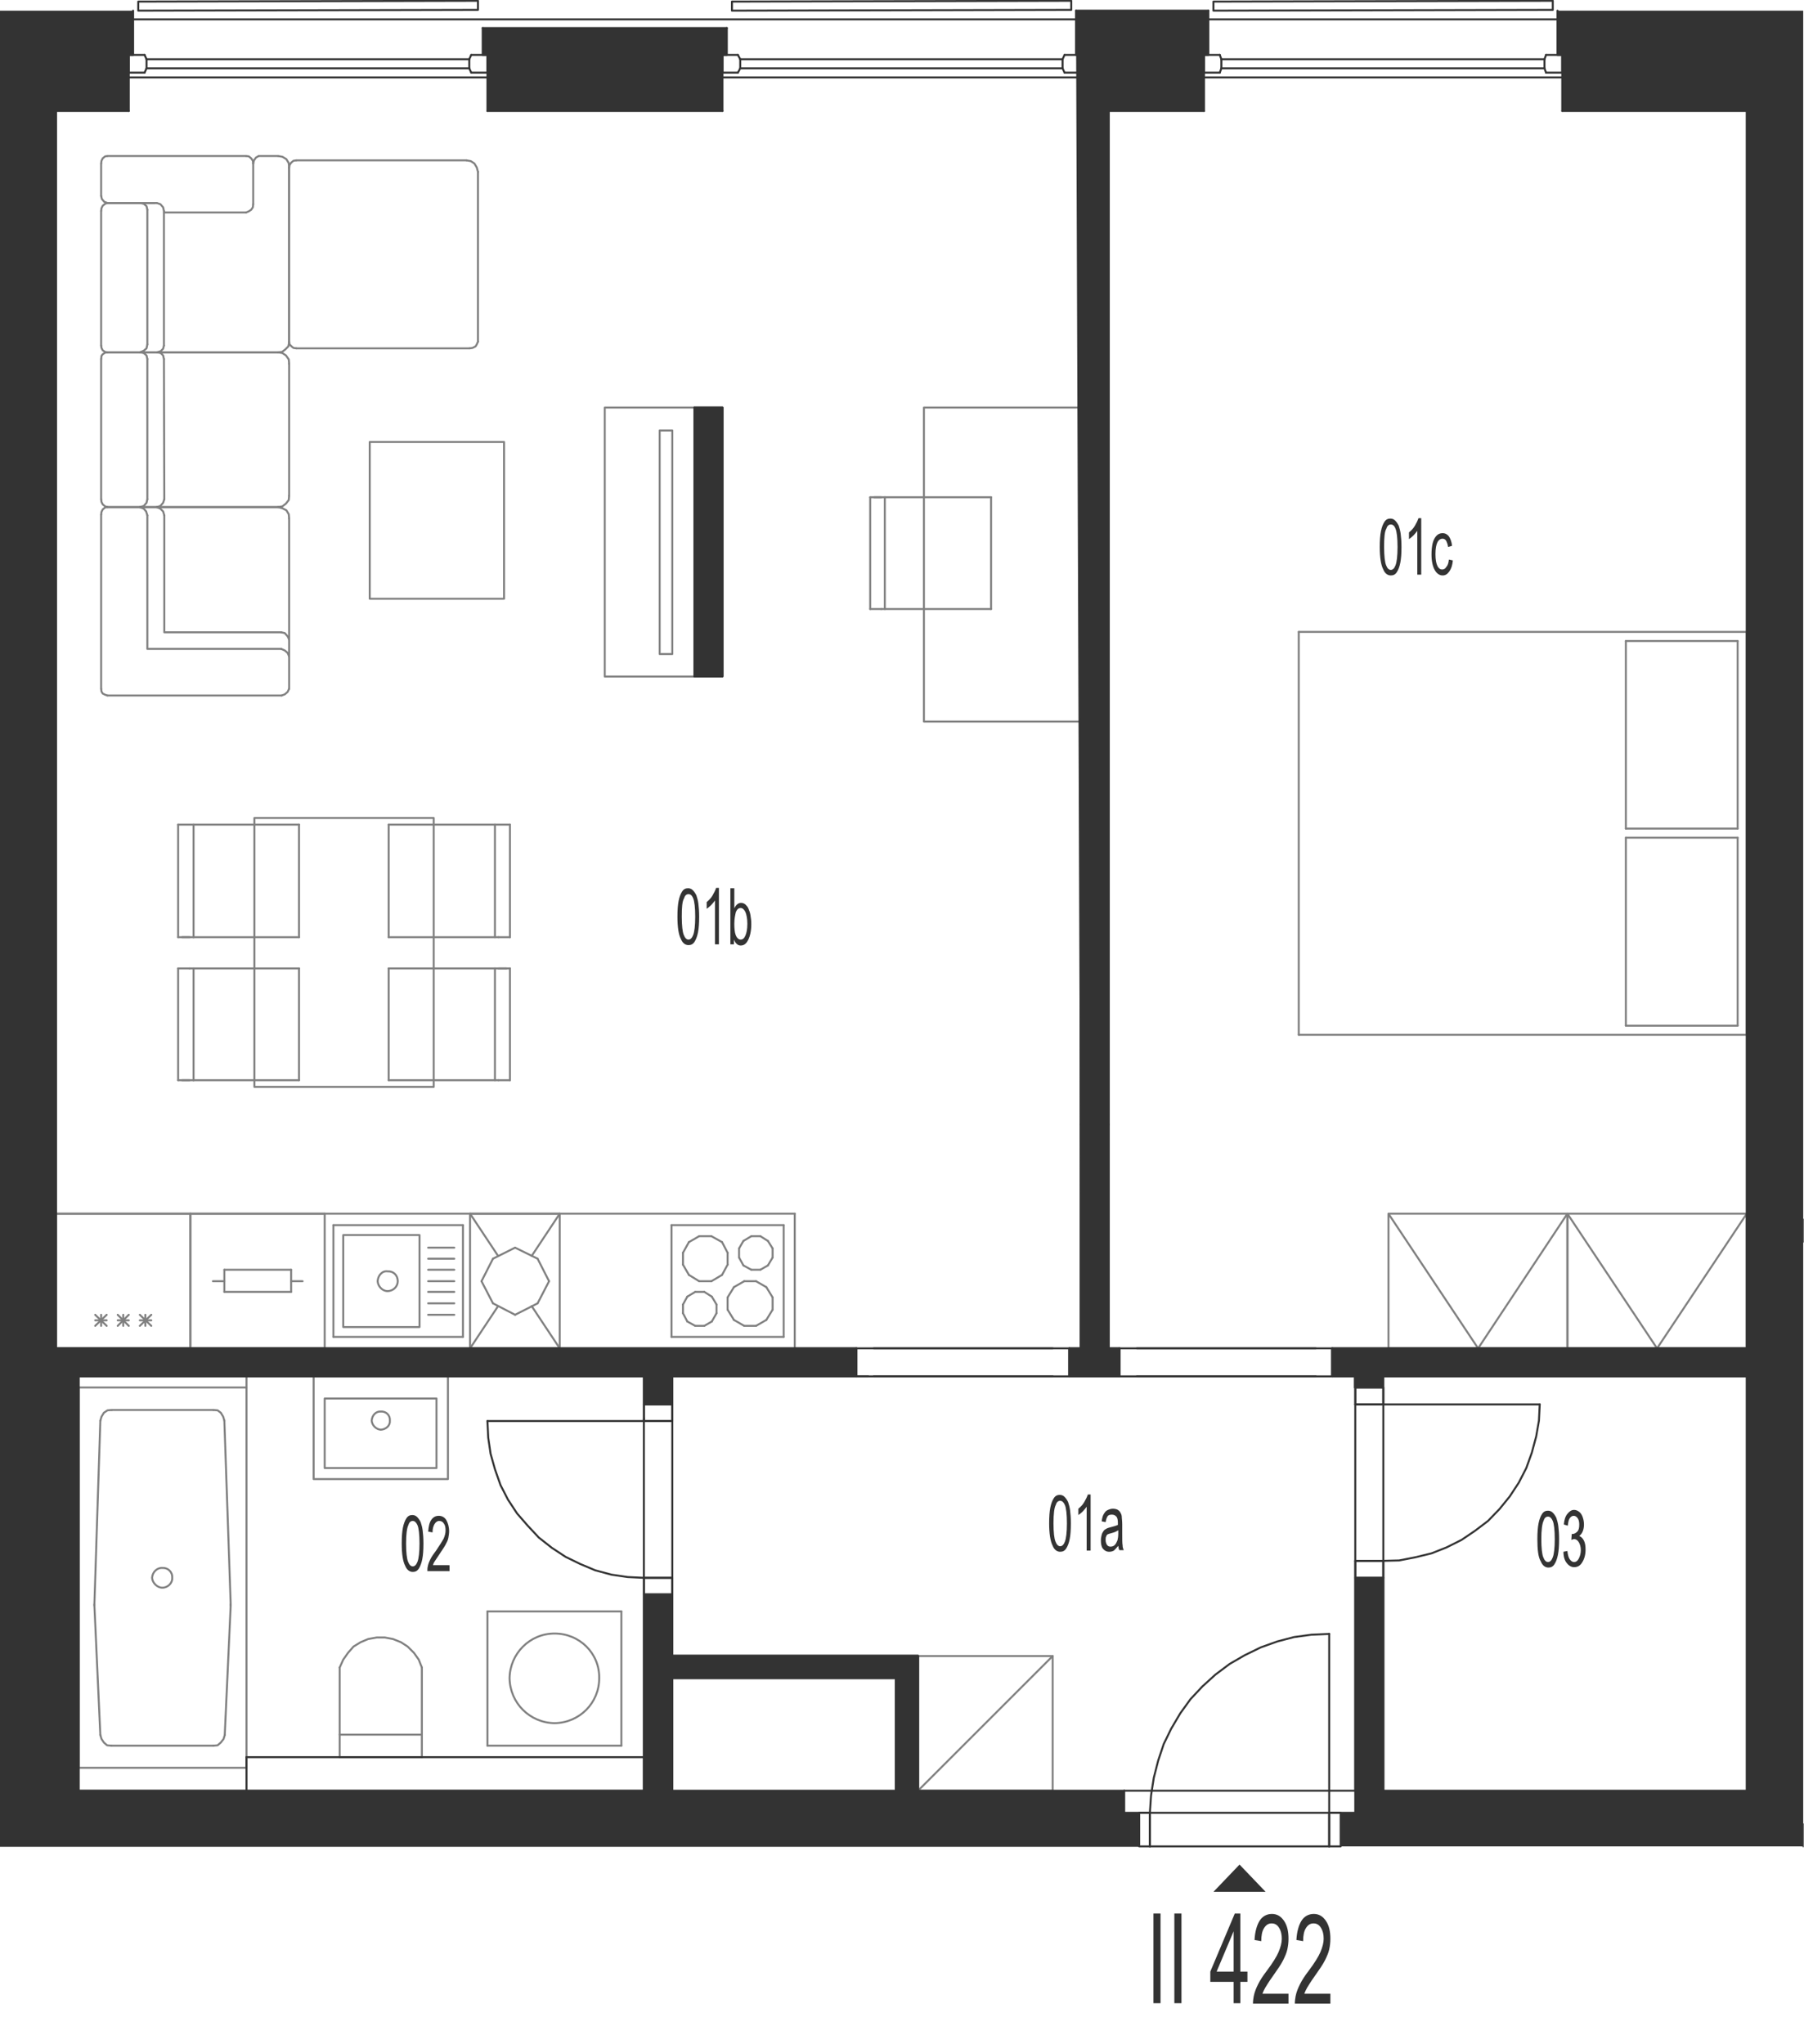 <?xml version="1.0" encoding="utf-8"?>
<!-- Generator: Adobe Illustrator 28.2.0, SVG Export Plug-In . SVG Version: 6.00 Build 0)  -->
<svg version="1.1" xmlns="http://www.w3.org/2000/svg" xmlns:xlink="http://www.w3.org/1999/xlink" x="0px" y="0px"
	 viewBox="0 0 456.7 517.5" style="enable-background:new 0 0 456.7 517.5;" xml:space="preserve">
<style type="text/css">
	.st0{fill:none;stroke:#808080;stroke-width:0.5;stroke-linecap:round;stroke-linejoin:round;stroke-miterlimit:10;}
	.st1{fill:none;stroke:#333333;stroke-width:0.5;stroke-linecap:round;stroke-linejoin:round;stroke-miterlimit:10;}
	.st2{fill-rule:evenodd;clip-rule:evenodd;fill:#333333;}
	.st3{fill:#333333;}
</style>
<g id="vybaveni">
	<line class="st0" x1="456.5" y1="308.8" x2="456.5" y2="314.4"/>
	<line class="st0" x1="456.5" y1="461.9" x2="456.5" y2="467.5"/>
	<polyline class="st0" points="396.8,307.3 351.5,307.3 351.5,341.4 396.8,341.4 396.8,307.3 374.2,341.4 351.5,307.3 	"/>
	<line class="st0" x1="201.2" y1="307.3" x2="14.2" y2="307.3"/>
	<line class="st0" x1="48.2" y1="307.3" x2="14.2" y2="307.3"/>
	<line class="st0" x1="14.2" y1="341.4" x2="48.2" y2="341.4"/>
	<line class="st0" x1="27" y1="332.9" x2="24.1" y2="335.7"/>
	<line class="st0" x1="24.1" y1="332.9" x2="27" y2="335.7"/>
	<line class="st0" x1="24.1" y1="334.3" x2="27" y2="334.3"/>
	<line class="st0" x1="14.2" y1="307.3" x2="14.2" y2="341.4"/>
	<line class="st0" x1="25.6" y1="332.9" x2="25.6" y2="335.7"/>
	<line class="st0" x1="48.2" y1="341.4" x2="48.2" y2="307.3"/>
	<line class="st0" x1="38.3" y1="332.9" x2="35.4" y2="335.7"/>
	<line class="st0" x1="35.4" y1="332.9" x2="38.3" y2="335.7"/>
	<line class="st0" x1="35.4" y1="334.3" x2="38.3" y2="334.3"/>
	<line class="st0" x1="32.6" y1="332.9" x2="29.8" y2="335.7"/>
	<line class="st0" x1="29.8" y1="332.9" x2="32.6" y2="335.7"/>
	<line class="st0" x1="29.8" y1="334.3" x2="32.6" y2="334.3"/>
	<line class="st0" x1="31.2" y1="332.9" x2="31.2" y2="335.7"/>
	<line class="st0" x1="36.8" y1="332.9" x2="36.8" y2="335.7"/>
	<line class="st0" x1="82.2" y1="307.3" x2="48.2" y2="307.3"/>
	<line class="st0" x1="48.2" y1="341.4" x2="82.2" y2="341.4"/>
	<line class="st0" x1="53.9" y1="324.4" x2="56.8" y2="324.4"/>
	<line class="st0" x1="48.2" y1="307.3" x2="48.2" y2="341.4"/>
	<line class="st0" x1="82.2" y1="341.4" x2="82.2" y2="307.3"/>
	<line class="st0" x1="73.7" y1="321.5" x2="73.7" y2="327.1"/>
	<line class="st0" x1="56.8" y1="327.1" x2="56.8" y2="321.5"/>
	<line class="st0" x1="73.7" y1="327.1" x2="56.8" y2="327.1"/>
	<line class="st0" x1="76.6" y1="324.4" x2="73.7" y2="324.4"/>
	<line class="st0" x1="56.8" y1="321.5" x2="73.7" y2="321.5"/>
	<line class="st0" x1="182.8" y1="314.5" x2="184.2" y2="317.2"/>
	<line class="st0" x1="184.2" y1="320.2" x2="182.8" y2="322.8"/>
	<line class="st0" x1="170" y1="310.2" x2="198.4" y2="310.2"/>
	<line class="st0" x1="198.4" y1="338.5" x2="170" y2="338.5"/>
	<line class="st0" x1="195.6" y1="318.4" x2="195.6" y2="316.1"/>
	<line class="st0" x1="187.1" y1="316.1" x2="187.1" y2="318.4"/>
	<line class="st0" x1="184.2" y1="317.2" x2="184.2" y2="320.2"/>
	<line class="st0" x1="198.4" y1="338.5" x2="198.4" y2="310.2"/>
	<line class="st0" x1="192.5" y1="321.5" x2="194.4" y2="320.4"/>
	<line class="st0" x1="194" y1="325.9" x2="191.4" y2="324.4"/>
	<line class="st0" x1="191.4" y1="335.7" x2="194" y2="334.2"/>
	<line class="st0" x1="195.6" y1="328.5" x2="194" y2="325.9"/>
	<line class="st0" x1="194" y1="334.2" x2="195.6" y2="331.6"/>
	<line class="st0" x1="195.6" y1="331.6" x2="195.6" y2="328.5"/>
	<line class="st0" x1="194.4" y1="320.4" x2="195.6" y2="318.4"/>
	<line class="st0" x1="185.8" y1="334.2" x2="188.4" y2="335.7"/>
	<line class="st0" x1="188.4" y1="335.7" x2="191.4" y2="335.7"/>
	<line class="st0" x1="188.2" y1="320.4" x2="190.2" y2="321.5"/>
	<line class="st0" x1="191.4" y1="324.4" x2="188.4" y2="324.4"/>
	<line class="st0" x1="190.2" y1="321.5" x2="192.5" y2="321.5"/>
	<line class="st0" x1="185.8" y1="325.9" x2="184.2" y2="328.5"/>
	<line class="st0" x1="184.2" y1="328.5" x2="184.2" y2="331.6"/>
	<line class="st0" x1="184.2" y1="331.6" x2="185.8" y2="334.2"/>
	<line class="st0" x1="188.4" y1="324.4" x2="185.8" y2="325.9"/>
	<line class="st0" x1="187.1" y1="318.4" x2="188.2" y2="320.4"/>
	<line class="st0" x1="194.4" y1="314.2" x2="192.5" y2="313"/>
	<line class="st0" x1="195.6" y1="316.1" x2="194.4" y2="314.2"/>
	<line class="st0" x1="190.2" y1="313" x2="188.2" y2="314.2"/>
	<line class="st0" x1="192.5" y1="313" x2="190.2" y2="313"/>
	<line class="st0" x1="188.2" y1="314.2" x2="187.1" y2="316.1"/>
	<line class="st0" x1="172.9" y1="320.2" x2="172.9" y2="317.2"/>
	<line class="st0" x1="170" y1="338.5" x2="170" y2="310.2"/>
	<line class="st0" x1="174.4" y1="322.8" x2="177" y2="324.4"/>
	<line class="st0" x1="174" y1="334.6" x2="176" y2="335.7"/>
	<line class="st0" x1="176" y1="327.1" x2="174" y2="328.3"/>
	<line class="st0" x1="178.3" y1="335.7" x2="180.2" y2="334.6"/>
	<line class="st0" x1="178.3" y1="335.7" x2="176" y2="335.7"/>
	<line class="st0" x1="180.1" y1="324.4" x2="177" y2="324.4"/>
	<line class="st0" x1="180.2" y1="328.3" x2="178.3" y2="327.1"/>
	<line class="st0" x1="181.4" y1="330.3" x2="181.4" y2="332.5"/>
	<line class="st0" x1="181.4" y1="332.5" x2="180.2" y2="334.6"/>
	<line class="st0" x1="180.2" y1="328.3" x2="181.4" y2="330.3"/>
	<line class="st0" x1="180.1" y1="324.4" x2="182.8" y2="322.8"/>
	<line class="st0" x1="176" y1="327.1" x2="178.3" y2="327.1"/>
	<line class="st0" x1="172.9" y1="332.5" x2="172.9" y2="330.3"/>
	<line class="st0" x1="174" y1="334.6" x2="172.9" y2="332.5"/>
	<line class="st0" x1="172.9" y1="330.3" x2="174" y2="328.3"/>
	<line class="st0" x1="174.4" y1="322.8" x2="172.9" y2="320.2"/>
	<line class="st0" x1="177" y1="313" x2="174.4" y2="314.5"/>
	<line class="st0" x1="177" y1="313" x2="180.1" y2="313"/>
	<line class="st0" x1="182.8" y1="314.5" x2="180.1" y2="313"/>
	<line class="st0" x1="172.9" y1="317.2" x2="174.4" y2="314.5"/>
	<line class="st0" x1="201.2" y1="307.3" x2="201.2" y2="341.4"/>
	<polyline class="st0" points="442.2,307.3 396.8,307.3 396.8,341.4 442.2,341.4 442.2,307.3 419.5,341.4 396.8,307.3 	"/>
	<line class="st0" x1="123.4" y1="442" x2="123.4" y2="408"/>
	<line class="st0" x1="157.3" y1="408" x2="157.3" y2="442"/>
	<line class="st0" x1="157.3" y1="442" x2="123.4" y2="442"/>
	<line class="st0" x1="123.4" y1="408" x2="157.3" y2="408"/>
	<path class="st0" d="M129,424.9c0.1,6.3,5.1,11.3,11.4,11.4c6.3-0.1,11.3-5.1,11.3-11.4c0.1-6.3-5-11.3-11.3-11.3
		C134.1,413.6,129.1,418.7,129,424.9"/>
	<polyline class="st0" points="175.8,171.3 153.1,171.3 153.1,103.2 175.8,103.2 175.8,171.3 	"/>
	<polyline class="st0" points="170.2,165.6 167,165.6 167,109 170.2,109 170.2,165.6 	"/>
	<line class="st0" x1="232.4" y1="453.4" x2="226.8" y2="453.4"/>
	<line class="st0" x1="350.2" y1="453.4" x2="343.1" y2="453.4"/>
	<line class="st0" x1="442.2" y1="348.5" x2="442.2" y2="341.4"/>
	<line class="st0" x1="19.9" y1="348.5" x2="14.2" y2="348.5"/>
	<line class="st0" x1="163" y1="444.9" x2="163" y2="453.4"/>
	<line class="st0" x1="170.2" y1="424.9" x2="170.2" y2="419.3"/>
	<line class="st0" x1="170.2" y1="453.4" x2="14.2" y2="453.4"/>
	<line class="st0" x1="14.2" y1="341.4" x2="14.2" y2="453.4"/>
	<line class="st0" x1="62.4" y1="351.3" x2="62.4" y2="348.5"/>
	<polyline class="st0" points="232.4,419.3 266.5,419.3 266.5,453.4 232.4,453.4 232.4,419.3 	"/>
	<line class="st0" x1="232.4" y1="453.4" x2="266.5" y2="419.3"/>
	<polyline class="st0" points="75,40.6 74.3,40.7 73.7,41.2 73.3,41.8 73.2,42.5 	"/>
	<line class="st0" x1="73.2" y1="42.5" x2="73.2" y2="86.5"/>
	<polyline class="st0" points="73.2,86.5 73.3,87.2 73.8,87.7 74.3,88.1 75,88.2 	"/>
	<line class="st0" x1="75" y1="88.2" x2="118.9" y2="88.2"/>
	<polyline class="st0" points="118.9,88.2 119.6,88.1 120.4,87.7 120.7,87.2 121,86.5 	"/>
	<line class="st0" x1="121" y1="86.5" x2="121" y2="43.5"/>
	<polyline class="st0" points="121,43.5 120.7,42.4 120.1,41.4 119.2,40.8 118.1,40.6 	"/>
	<line class="st0" x1="118.1" y1="40.6" x2="75" y2="40.6"/>
	<polyline class="st0" points="73.2,161.9 72.8,161.1 72.1,160.3 71.2,160.1 	"/>
	<polyline class="st0" points="71.2,160.1 41.6,160.1 41.6,130.5 	"/>
	<polyline class="st0" points="41.6,130.5 41.3,129.5 40.6,128.8 39.7,128.4 	"/>
	<polyline class="st0" points="27.2,128.4 26.6,128.5 26,129 25.7,129.6 25.6,130.3 	"/>
	<line class="st0" x1="25.6" y1="130.3" x2="25.6" y2="174.4"/>
	<polyline class="st0" points="25.6,174.4 25.7,175.1 26,175.6 26.6,175.9 27.2,176.1 	"/>
	<line class="st0" x1="27.2" y1="176.1" x2="71.3" y2="176.1"/>
	<polyline class="st0" points="71.3,176.1 72.1,175.8 72.8,175.2 73.2,174.4 	"/>
	<line class="st0" x1="73.2" y1="174.4" x2="73.2" y2="131.3"/>
	<polyline class="st0" points="73.2,131.3 73.1,130.2 72.5,129.2 71.5,128.7 70.4,128.4 	"/>
	<line class="st0" x1="70.4" y1="128.4" x2="27.2" y2="128.4"/>
	<polyline class="st0" points="73.2,166.2 72.8,165.3 72.1,164.7 71.2,164.3 	"/>
	<polyline class="st0" points="71.2,164.3 37.3,164.3 37.3,130.5 	"/>
	<polyline class="st0" points="37.3,130.5 37,129.5 36.4,128.8 35.4,128.4 	"/>
	<polyline class="st0" points="39.8,89.2 40.7,89.4 41.3,90 41.5,90.9 	"/>
	<line class="st0" x1="41.5" y1="90.9" x2="41.6" y2="126.4"/>
	<polyline class="st0" points="41.6,126.4 41.3,127.3 40.6,128.1 39.7,128.4 	"/>
	<line class="st0" x1="39.7" y1="128.4" x2="27.2" y2="128.4"/>
	<polyline class="st0" points="27.2,128.4 26.6,128.2 26,127.7 25.7,127.1 25.6,126.4 	"/>
	<line class="st0" x1="25.6" y1="126.4" x2="25.6" y2="90.9"/>
	<polyline class="st0" points="25.6,90.9 25.7,90.1 26,89.7 26.6,89.3 27.2,89.2 	"/>
	<line class="st0" x1="27.2" y1="89.2" x2="39.8" y2="89.2"/>
	<line class="st0" x1="39.7" y1="89.2" x2="70.4" y2="89.2"/>
	<polyline class="st0" points="70.4,89.2 71.5,89.4 72.4,90 73.1,91 73.2,92.1 	"/>
	<line class="st0" x1="73.2" y1="92.1" x2="73.2" y2="125.5"/>
	<polyline class="st0" points="73.2,125.5 73.1,126.6 72.4,127.5 71.5,128.2 70.4,128.4 	"/>
	<line class="st0" x1="70.4" y1="128.4" x2="39.7" y2="128.4"/>
	<polyline class="st0" points="35.5,89.2 36.4,89.4 37.1,90 37.3,90.9 	"/>
	<line class="st0" x1="37.3" y1="90.9" x2="37.3" y2="126.4"/>
	<polyline class="st0" points="37.3,126.4 37.1,127.3 36.4,128.1 35.4,128.4 	"/>
	<line class="st0" x1="39.2" y1="51.4" x2="27.5" y2="51.4"/>
	<polyline class="st0" points="39.8,89.2 40.7,88.9 41.3,88.3 41.5,87.5 	"/>
	<line class="st0" x1="41.5" y1="87.5" x2="41.5" y2="53.4"/>
	<polyline class="st0" points="41.5,53.4 41.3,52.5 40.6,51.7 39.7,51.4 	"/>
	<line class="st0" x1="39.7" y1="51.4" x2="27.2" y2="51.4"/>
	<polyline class="st0" points="27.2,51.4 26.6,51.6 26,52.1 25.7,52.7 25.6,53.4 	"/>
	<line class="st0" x1="25.6" y1="53.4" x2="25.6" y2="87.5"/>
	<polyline class="st0" points="25.6,87.5 25.7,88.1 26,88.7 26.6,89.1 27.2,89.2 	"/>
	<line class="st0" x1="27.2" y1="89.2" x2="70.3" y2="89.2"/>
	<polyline class="st0" points="70.3,89.2 71.4,89.1 72.2,88.5 73,87.7 73.2,86.7 	"/>
	<line class="st0" x1="73.2" y1="86.7" x2="73.2" y2="42.4"/>
	<polyline class="st0" points="73.2,42.4 73.1,41.3 72.5,40.3 71.5,39.7 70.4,39.5 	"/>
	<line class="st0" x1="70.4" y1="39.5" x2="65.5" y2="39.5"/>
	<polyline class="st0" points="65.5,39.5 64.8,39.9 64.3,40.6 64.1,41.4 	"/>
	<line class="st0" x1="41.5" y1="53.8" x2="62.3" y2="53.8"/>
	<polyline class="st0" points="62.3,53.8 63,53.5 63.6,53.1 64,52.5 64.1,51.7 	"/>
	<line class="st0" x1="64.1" y1="51.7" x2="64.1" y2="41.4"/>
	<polyline class="st0" points="64.1,41.4 64,40.7 63.6,40.1 63,39.6 62.3,39.5 	"/>
	<line class="st0" x1="62.3" y1="39.5" x2="27.2" y2="39.5"/>
	<polyline class="st0" points="27.2,39.5 26.6,39.6 26,40.1 25.7,40.7 25.6,41.4 	"/>
	<line class="st0" x1="25.6" y1="41.4" x2="25.6" y2="49.6"/>
	<polyline class="st0" points="25.6,49.6 25.8,50.4 26.4,51.1 27.2,51.4 	"/>
	<polyline class="st0" points="35.5,51.4 36.4,51.6 37.1,52.2 37.3,53.1 	"/>
	<line class="st0" x1="37.3" y1="53.1" x2="37.3" y2="87.2"/>
	<polyline class="st0" points="37.3,87.2 37.1,88.2 36.4,88.8 35.4,89.2 	"/>
	<polyline class="st0" points="93.6,111.9 127.6,111.9 127.6,151.6 93.6,151.6 93.6,111.9 	"/>
	<line class="st0" x1="106.8" y1="444.9" x2="86" y2="444.9"/>
	<line class="st0" x1="86" y1="444.9" x2="86" y2="422.2"/>
	<polyline class="st0" points="86,422.2 86.9,420.2 88.1,418.5 89.5,416.9 91.3,415.8 93.2,415 95.4,414.6 97.4,414.6 99.5,415 
		101.5,415.8 103.2,416.9 104.8,418.5 106,420.2 106.8,422.2 	"/>
	<line class="st0" x1="106.8" y1="422.2" x2="106.8" y2="444.9"/>
	<line class="st0" x1="86" y1="439.2" x2="106.8" y2="439.2"/>
	<line class="st0" x1="84.4" y1="310.2" x2="84.4" y2="338.5"/>
	<line class="st0" x1="84.4" y1="338.5" x2="117.2" y2="338.5"/>
	<line class="st0" x1="117.2" y1="338.5" x2="117.2" y2="310.2"/>
	<line class="st0" x1="117.2" y1="310.2" x2="84.4" y2="310.2"/>
	<path class="st0" d="M95.6,324.4c0.1,1.3,1.2,2.5,2.5,2.5c1.5,0,2.6-1.2,2.6-2.5c0-1.5-1.1-2.6-2.6-2.5
		C96.8,321.7,95.7,322.9,95.6,324.4"/>
	<polyline class="st0" points="86.9,336 106.2,336 106.2,312.7 86.9,312.7 86.9,336 	"/>
	<line class="st0" x1="108.4" y1="327.1" x2="115" y2="327.1"/>
	<line class="st0" x1="108.4" y1="324.4" x2="115" y2="324.4"/>
	<line class="st0" x1="108.4" y1="330" x2="115" y2="330"/>
	<line class="st0" x1="108.4" y1="332.9" x2="115" y2="332.9"/>
	<line class="st0" x1="108.4" y1="321.5" x2="115" y2="321.5"/>
	<line class="st0" x1="108.4" y1="318.7" x2="115" y2="318.7"/>
	<line class="st0" x1="108.4" y1="315.9" x2="115" y2="315.9"/>
	<line class="st0" x1="75.7" y1="237.3" x2="75.7" y2="208.8"/>
	<line class="st0" x1="49" y1="237.3" x2="49" y2="208.8"/>
	<line class="st0" x1="45.1" y1="208.8" x2="45.1" y2="237.3"/>
	<line class="st0" x1="75.7" y1="273.5" x2="49" y2="273.5"/>
	<line class="st0" x1="48" y1="245.2" x2="75.7" y2="245.2"/>
	<line class="st0" x1="75.7" y1="237.3" x2="49" y2="237.3"/>
	<line class="st0" x1="49" y1="237.3" x2="46.1" y2="237.3"/>
	<line class="st0" x1="45.1" y1="237.3" x2="48" y2="237.3"/>
	<line class="st0" x1="49" y1="273.5" x2="49" y2="245.2"/>
	<line class="st0" x1="45.1" y1="245.2" x2="45.1" y2="273.5"/>
	<line class="st0" x1="45.1" y1="245.2" x2="48" y2="245.2"/>
	<line class="st0" x1="49" y1="273.5" x2="46.1" y2="273.5"/>
	<line class="st0" x1="45.1" y1="273.5" x2="48" y2="273.5"/>
	<line class="st0" x1="75.7" y1="273.5" x2="75.7" y2="245.2"/>
	<line class="st0" x1="98.4" y1="208.8" x2="98.4" y2="237.3"/>
	<line class="st0" x1="125.3" y1="208.8" x2="125.3" y2="237.3"/>
	<line class="st0" x1="129.1" y1="237.3" x2="129.1" y2="208.8"/>
	<line class="st0" x1="126.2" y1="237.3" x2="98.4" y2="237.3"/>
	<line class="st0" x1="98.4" y1="245.2" x2="125.3" y2="245.2"/>
	<line class="st0" x1="126.2" y1="273.5" x2="98.4" y2="273.5"/>
	<line class="st0" x1="98.4" y1="245.2" x2="98.4" y2="273.5"/>
	<line class="st0" x1="129.1" y1="237.3" x2="126.2" y2="237.3"/>
	<line class="st0" x1="125.3" y1="245.2" x2="125.3" y2="273.5"/>
	<line class="st0" x1="129.1" y1="273.5" x2="129.1" y2="245.2"/>
	<line class="st0" x1="129.1" y1="245.2" x2="126.2" y2="245.2"/>
	<line class="st0" x1="125.3" y1="245.2" x2="128.2" y2="245.2"/>
	<line class="st0" x1="129.1" y1="273.5" x2="126.2" y2="273.5"/>
	<polyline class="st0" points="64.4,207.1 64.4,275.2 109.8,275.2 109.8,207.1 64.4,207.1 	"/>
	<line class="st0" x1="45.1" y1="208.8" x2="75.7" y2="208.8"/>
	<line class="st0" x1="98.4" y1="208.8" x2="129.1" y2="208.8"/>
	<line class="st0" x1="328.8" y1="160" x2="328.8" y2="262"/>
	<line class="st0" x1="442.2" y1="262" x2="442.2" y2="160"/>
	<line class="st0" x1="439.9" y1="259.7" x2="439.9" y2="212.1"/>
	<line class="st0" x1="411.6" y1="259.7" x2="411.6" y2="212.1"/>
	<line class="st0" x1="328.8" y1="262" x2="442.2" y2="262"/>
	<line class="st0" x1="411.6" y1="259.7" x2="439.9" y2="259.7"/>
	<line class="st0" x1="442.2" y1="160" x2="328.8" y2="160"/>
	<line class="st0" x1="439.9" y1="212.1" x2="411.6" y2="212.1"/>
	<line class="st0" x1="439.9" y1="209.8" x2="411.6" y2="209.8"/>
	<line class="st0" x1="411.6" y1="209.8" x2="411.6" y2="162.3"/>
	<line class="st0" x1="439.9" y1="209.8" x2="439.9" y2="162.3"/>
	<line class="st0" x1="411.6" y1="162.3" x2="439.9" y2="162.3"/>
	<polyline class="st0" points="273.6,103.2 273.6,182.7 233.9,182.7 233.9,103.2 273.6,103.2 	"/>
	<line class="st0" x1="250.9" y1="125.9" x2="250.9" y2="154.2"/>
	<line class="st0" x1="224" y1="125.9" x2="224" y2="154.2"/>
	<line class="st0" x1="220.3" y1="154.2" x2="220.3" y2="125.9"/>
	<line class="st0" x1="250.9" y1="125.9" x2="224" y2="125.9"/>
	<line class="st0" x1="220.3" y1="125.9" x2="223.1" y2="125.9"/>
	<line class="st0" x1="224" y1="125.9" x2="221.3" y2="125.9"/>
	<line class="st0" x1="223.1" y1="154.2" x2="250.9" y2="154.2"/>
	<line class="st0" x1="220.3" y1="154.2" x2="223.1" y2="154.2"/>
	<line class="st0" x1="124.8" y1="318.7" x2="121.9" y2="324.4"/>
	<line class="st0" x1="130.4" y1="315.9" x2="124.8" y2="318.7"/>
	<line class="st0" x1="136.1" y1="318.7" x2="130.4" y2="315.9"/>
	<line class="st0" x1="139" y1="324.4" x2="136.1" y2="318.7"/>
	<line class="st0" x1="136.1" y1="330" x2="139" y2="324.4"/>
	<line class="st0" x1="130.4" y1="332.9" x2="136.1" y2="330"/>
	<line class="st0" x1="124.8" y1="330" x2="130.4" y2="332.9"/>
	<line class="st0" x1="121.9" y1="324.4" x2="124.8" y2="330"/>
	<line class="st0" x1="126.1" y1="318" x2="119" y2="307.3"/>
	<line class="st0" x1="141.7" y1="307.3" x2="134.6" y2="318"/>
	<line class="st0" x1="141.7" y1="341.4" x2="134.6" y2="330.7"/>
	<line class="st0" x1="119" y1="341.4" x2="126.1" y2="330.7"/>
	<line class="st0" x1="141.7" y1="307.3" x2="141.7" y2="341.4"/>
	<line class="st0" x1="119" y1="341.4" x2="141.7" y2="341.4"/>
	<line class="st0" x1="141.7" y1="307.3" x2="119" y2="307.3"/>
	<line class="st0" x1="119" y1="341.4" x2="119" y2="307.3"/>
	<polyline class="st0" points="79.4,374.5 113.4,374.5 113.4,348.5 79.4,348.5 79.4,374.5 	"/>
	<polyline class="st0" points="82.2,371.7 110.5,371.7 110.5,354.1 82.2,354.1 82.2,371.7 	"/>
	<path class="st0" d="M94.1,359.7c0.1,1.2,1.1,2.2,2.3,2.3c1.4-0.1,2.4-1.1,2.3-2.3c0.1-1.3-0.9-2.4-2.3-2.3
		C95.2,357.3,94.2,358.3,94.1,359.7"/>
	<line class="st0" x1="25.4" y1="439.3" x2="23.9" y2="406.5"/>
	<line class="st0" x1="58.4" y1="406.5" x2="56.9" y2="439.3"/>
	<line class="st0" x1="23.9" y1="406.2" x2="23.9" y2="406.5"/>
	<line class="st0" x1="58.4" y1="406.5" x2="58.4" y2="406.2"/>
	<line class="st0" x1="62.4" y1="447.6" x2="19.9" y2="447.6"/>
	<line class="st0" x1="54" y1="442" x2="28.2" y2="442"/>
	<polyline class="st0" points="25.4,439.3 25.7,440.3 26.3,441.2 27.1,441.9 28.2,442 	"/>
	<polyline class="st0" points="54,442 55.1,441.9 55.9,441.2 56.6,440.3 56.9,439.3 	"/>
	<line class="st0" x1="19.9" y1="447.6" x2="19.9" y2="351.3"/>
	<line class="st0" x1="62.4" y1="351.3" x2="62.4" y2="447.6"/>
	<line class="st0" x1="23.9" y1="406.2" x2="25.4" y2="359.7"/>
	<line class="st0" x1="56.8" y1="359.7" x2="58.4" y2="406.2"/>
	<path class="st0" d="M38.5,399.5c0.1,1.3,1.3,2.5,2.6,2.5c1.4,0,2.6-1.2,2.5-2.5c0.1-1.5-1.1-2.6-2.5-2.5
		C39.8,396.9,38.6,398,38.5,399.5"/>
	<line class="st0" x1="28.3" y1="357" x2="54" y2="357"/>
	<line class="st0" x1="19.9" y1="351.3" x2="62.4" y2="351.3"/>
	<polyline class="st0" points="28.3,357 27.2,357.1 26.3,357.7 25.7,358.7 25.4,359.7 	"/>
	<polyline class="st0" points="56.8,359.7 56.5,358.7 55.9,357.7 55.1,357.1 54,357 	"/>
</g>
<g id="vykres">
	<line class="st1" x1="14.2" y1="341.4" x2="14.2" y2="28.1"/>
	<line class="st1" x1="442.2" y1="453.4" x2="350.2" y2="453.4"/>
	<line class="st1" x1="442.2" y1="453.4" x2="442.2" y2="348.5"/>
	<line class="st1" x1="442.2" y1="341.4" x2="442.2" y2="28.1"/>
	<line class="st1" x1="284.6" y1="453.4" x2="232.4" y2="453.4"/>
	<line class="st1" x1="226.8" y1="453.4" x2="170.2" y2="453.4"/>
	<line class="st1" x1="32.6" y1="13.9" x2="32.6" y2="28.1"/>
	<line class="st1" x1="123.4" y1="13.9" x2="123.4" y2="28.1"/>
	<line class="st1" x1="182.9" y1="13.9" x2="182.9" y2="28.1"/>
	<line class="st1" x1="273.6" y1="13.9" x2="273.6" y2="28.1"/>
	<line class="st1" x1="304.8" y1="13.9" x2="304.8" y2="28.1"/>
	<line class="st1" x1="395.5" y1="13.9" x2="395.5" y2="28.1"/>
	<line class="st1" x1="395.5" y1="28.1" x2="442.2" y2="28.1"/>
	<line class="st1" x1="273.6" y1="13.9" x2="304.8" y2="13.9"/>
	<line class="st1" x1="272.4" y1="2.7" x2="305.9" y2="2.7"/>
	<line class="st1" x1="273.6" y1="28.1" x2="304.8" y2="28.1"/>
	<line class="st1" x1="123.4" y1="13.9" x2="182.9" y2="13.9"/>
	<line class="st1" x1="122.2" y1="7.1" x2="184" y2="7.1"/>
	<line class="st1" x1="14.2" y1="28.1" x2="32.6" y2="28.1"/>
	<line class="st1" x1="123.4" y1="28.1" x2="182.9" y2="28.1"/>
	<line class="st1" x1="304.8" y1="19.6" x2="395.5" y2="19.6"/>
	<line class="st1" x1="305.9" y1="4.9" x2="394.3" y2="4.9"/>
	<line class="st1" x1="182.9" y1="13.9" x2="123.4" y2="13.9"/>
	<line class="st1" x1="32.6" y1="19.6" x2="123.4" y2="19.6"/>
	<line class="st1" x1="33.7" y1="4.9" x2="272.4" y2="4.9"/>
	<line class="st1" x1="304.8" y1="13.9" x2="273.6" y2="13.9"/>
	<line class="st1" x1="182.9" y1="19.6" x2="273.6" y2="19.6"/>
	<line class="st1" x1="36.6" y1="13.9" x2="32.6" y2="13.9"/>
	<line class="st1" x1="32.6" y1="13.9" x2="32.6" y2="18.4"/>
	<line class="st1" x1="32.6" y1="18.4" x2="36.6" y2="18.4"/>
	<line class="st1" x1="36.6" y1="18.4" x2="37.1" y2="17.3"/>
	<line class="st1" x1="37.1" y1="17.3" x2="37.1" y2="15"/>
	<line class="st1" x1="37.1" y1="15" x2="36.6" y2="13.9"/>
	<line class="st1" x1="37.1" y1="17.3" x2="118.8" y2="17.3"/>
	<line class="st1" x1="37.1" y1="15" x2="118.8" y2="15"/>
	<line class="st1" x1="119.3" y1="13.9" x2="123.4" y2="13.9"/>
	<line class="st1" x1="123.4" y1="13.9" x2="123.4" y2="18.4"/>
	<line class="st1" x1="123.4" y1="18.4" x2="119.3" y2="18.4"/>
	<line class="st1" x1="119.3" y1="18.4" x2="118.8" y2="17.3"/>
	<line class="st1" x1="118.8" y1="17.3" x2="118.8" y2="15"/>
	<line class="st1" x1="118.8" y1="15" x2="119.3" y2="13.9"/>
	<line class="st1" x1="186.8" y1="13.9" x2="182.9" y2="13.9"/>
	<line class="st1" x1="182.9" y1="13.9" x2="182.9" y2="18.4"/>
	<line class="st1" x1="182.9" y1="18.4" x2="186.8" y2="18.4"/>
	<line class="st1" x1="186.8" y1="18.4" x2="187.4" y2="17.3"/>
	<line class="st1" x1="187.4" y1="17.3" x2="187.4" y2="15"/>
	<line class="st1" x1="187.4" y1="15" x2="186.8" y2="13.9"/>
	<line class="st1" x1="187.4" y1="17.3" x2="269" y2="17.3"/>
	<line class="st1" x1="187.4" y1="15" x2="269" y2="15"/>
	<line class="st1" x1="269.5" y1="13.9" x2="273.6" y2="13.9"/>
	<line class="st1" x1="273.6" y1="13.9" x2="273.6" y2="18.4"/>
	<line class="st1" x1="273.6" y1="18.4" x2="269.5" y2="18.4"/>
	<line class="st1" x1="269.5" y1="18.4" x2="269" y2="17.3"/>
	<line class="st1" x1="269" y1="17.3" x2="269" y2="15"/>
	<line class="st1" x1="269" y1="15" x2="269.5" y2="13.9"/>
	<line class="st1" x1="308.8" y1="13.9" x2="304.8" y2="13.9"/>
	<line class="st1" x1="304.8" y1="13.9" x2="304.8" y2="18.4"/>
	<line class="st1" x1="304.8" y1="18.4" x2="308.8" y2="18.4"/>
	<line class="st1" x1="308.8" y1="18.4" x2="309.2" y2="17.3"/>
	<line class="st1" x1="309.2" y1="17.3" x2="309.2" y2="15"/>
	<line class="st1" x1="309.2" y1="15" x2="308.8" y2="13.9"/>
	<line class="st1" x1="309.2" y1="17.3" x2="391" y2="17.3"/>
	<line class="st1" x1="309.2" y1="15" x2="391" y2="15"/>
	<line class="st1" x1="391.4" y1="13.9" x2="395.5" y2="13.9"/>
	<line class="st1" x1="395.5" y1="13.9" x2="395.5" y2="18.4"/>
	<line class="st1" x1="395.5" y1="18.4" x2="391.4" y2="18.4"/>
	<line class="st1" x1="391.4" y1="18.4" x2="391" y2="17.3"/>
	<line class="st1" x1="391" y1="17.3" x2="391" y2="15"/>
	<line class="st1" x1="391" y1="15" x2="391.4" y2="13.9"/>
	<polyline class="st1" points="33.7,2.7 33.7,13.9 32.6,13.9 	"/>
	<polyline class="st1" points="184,7.1 184,13.9 182.9,13.9 	"/>
	<polyline class="st1" points="122.2,7.1 122.2,13.9 123.4,13.9 	"/>
	<polyline class="st1" points="272.4,2.7 272.4,13.9 273.6,13.9 	"/>
	<polyline class="st1" points="305.9,2.7 305.9,13.9 304.8,13.9 	"/>
	<polyline class="st1" points="394.3,2.7 394.3,13.9 395.5,13.9 	"/>
	<polyline class="st1" points="35,0.4 121,0.2 121,2.5 35,2.7 35,0.4 	"/>
	<polyline class="st1" points="307.2,0.4 393.1,0.2 393.1,2.5 307.2,2.7 307.2,0.4 	"/>
	<polyline class="st1" points="185.3,0.4 271.2,0.2 271.2,2.5 185.3,2.7 185.3,0.4 	"/>
	<line class="st1" x1="442.2" y1="348.5" x2="350.2" y2="348.5"/>
	<line class="st1" x1="442.2" y1="341.4" x2="337.3" y2="341.4"/>
	<line class="st1" x1="350.2" y1="355.6" x2="389.8" y2="355.6"/>
	<polyline class="st1" points="350.2,395.2 354.2,395.1 358.3,394.3 362.4,393.3 366.2,391.8 370,389.9 373.4,387.6 376.7,385.1 
		379.6,382.1 382.2,378.9 384.5,375.4 386.4,371.7 387.8,367.8 388.9,363.7 389.6,359.7 389.8,355.6 	"/>
	<line class="st1" x1="273.6" y1="28.1" x2="273.6" y2="341.4"/>
	<line class="st1" x1="280.7" y1="28.1" x2="280.7" y2="341.4"/>
	<line class="st1" x1="163" y1="348.5" x2="19.9" y2="348.5"/>
	<line class="st1" x1="216.8" y1="341.4" x2="14.2" y2="341.4"/>
	<line class="st1" x1="216.8" y1="348.5" x2="270.7" y2="348.5"/>
	<line class="st1" x1="216.8" y1="341.4" x2="270.7" y2="341.4"/>
	<polyline class="st1" points="123.4,359.8 123.6,364 124.2,368.1 125.3,372 126.7,376 128.6,379.7 130.9,383.2 133.6,386.3 
		136.4,389.3 139.7,391.9 143.2,394.2 146.9,396 150.7,397.6 154.8,398.7 158.9,399.3 163,399.5 	"/>
	<line class="st1" x1="163" y1="359.1" x2="163" y2="399.5"/>
	<line class="st1" x1="170.2" y1="359.8" x2="170.2" y2="399.5"/>
	<line class="st1" x1="170.2" y1="399.5" x2="163" y2="399.5"/>
	<line class="st1" x1="163" y1="453.4" x2="163" y2="399.5"/>
	<line class="st1" x1="170.2" y1="419.3" x2="170.2" y2="399.5"/>
	<polyline class="st1" points="163,399.5 170.2,399.5 170.2,403.7 163,403.7 163,399.5 	"/>
	<line class="st1" x1="170.2" y1="359.8" x2="163" y2="359.8"/>
	<line class="st1" x1="163" y1="359.8" x2="163" y2="348.5"/>
	<line class="st1" x1="170.2" y1="359.8" x2="170.2" y2="348.5"/>
	<line class="st1" x1="216.8" y1="341.4" x2="216.8" y2="348.5"/>
	<line class="st1" x1="216.8" y1="348.5" x2="170.2" y2="348.5"/>
	<line class="st1" x1="163" y1="359.8" x2="123.4" y2="359.8"/>
	<polyline class="st1" points="163,359.8 170.2,359.8 170.2,355.6 163,355.6 163,359.8 	"/>
	<line class="st1" x1="350.2" y1="355.6" x2="350.2" y2="395.2"/>
	<line class="st1" x1="343.1" y1="355.6" x2="343.1" y2="395.2"/>
	<line class="st1" x1="350.2" y1="395.2" x2="343.1" y2="395.2"/>
	<line class="st1" x1="350.2" y1="453.4" x2="350.2" y2="395.2"/>
	<line class="st1" x1="343.1" y1="453.4" x2="343.1" y2="395.2"/>
	<polyline class="st1" points="343.1,395.2 350.2,395.2 350.2,399.5 343.1,399.5 343.1,395.2 	"/>
	<line class="st1" x1="283.4" y1="341.4" x2="283.4" y2="348.5"/>
	<line class="st1" x1="337.3" y1="341.4" x2="337.3" y2="348.5"/>
	<line class="st1" x1="350.2" y1="355.6" x2="343.1" y2="355.6"/>
	<line class="st1" x1="283.4" y1="341.4" x2="280.7" y2="341.4"/>
	<line class="st1" x1="343.1" y1="348.5" x2="337.3" y2="348.5"/>
	<line class="st1" x1="350.2" y1="355.6" x2="350.2" y2="348.5"/>
	<line class="st1" x1="343.1" y1="355.6" x2="343.1" y2="348.5"/>
	<line class="st1" x1="270.7" y1="341.4" x2="270.7" y2="348.5"/>
	<line class="st1" x1="273.6" y1="341.4" x2="270.7" y2="341.4"/>
	<line class="st1" x1="283.4" y1="348.5" x2="270.7" y2="348.5"/>
	<line class="st1" x1="283.4" y1="348.5" x2="337.3" y2="348.5"/>
	<line class="st1" x1="283.4" y1="341.4" x2="337.3" y2="341.4"/>
	<polyline class="st1" points="343.1,355.6 350.2,355.6 350.2,351.3 343.1,351.3 343.1,355.6 	"/>
	<line class="st1" x1="170.2" y1="424.9" x2="226.8" y2="424.9"/>
	<line class="st1" x1="226.8" y1="424.9" x2="226.8" y2="453.4"/>
	<line class="st1" x1="170.2" y1="419.3" x2="232.4" y2="419.3"/>
	<line class="st1" x1="232.4" y1="419.3" x2="232.4" y2="453.4"/>
	<line class="st1" x1="170.2" y1="453.4" x2="170.2" y2="424.9"/>
	<line class="st1" x1="336.5" y1="459" x2="336.5" y2="413.7"/>
	<polyline class="st1" points="336.5,413.7 332,413.9 327.6,414.5 323.4,415.6 319.2,417.1 315.1,419.1 311.3,421.3 307.7,424 
		304.4,427 301.4,430.2 298.8,433.8 296.5,437.7 294.6,441.6 293.2,445.8 292.1,450.1 291.4,454.6 291.1,459 	"/>
	<line class="st1" x1="336.5" y1="459" x2="336.5" y2="467.5"/>
	<line class="st1" x1="291.1" y1="459" x2="291.1" y2="467.5"/>
	<polyline class="st1" points="336.5,467.5 339.4,467.5 339.4,459 336.5,459 336.5,467.5 	"/>
	<polyline class="st1" points="288.4,467.5 291.1,467.5 291.1,459 288.4,459 288.4,467.5 	"/>
	<line class="st1" x1="336.5" y1="467.5" x2="291.1" y2="467.5"/>
	<line class="st1" x1="336.5" y1="459" x2="343.1" y2="459"/>
	<line class="st1" x1="343.1" y1="459" x2="343.1" y2="453.4"/>
	<line class="st1" x1="284.6" y1="453.4" x2="284.6" y2="459"/>
	<line class="st1" x1="284.6" y1="459" x2="291.1" y2="459"/>
	<line class="st1" x1="284.6" y1="453.4" x2="343.1" y2="453.4"/>
	<line class="st1" x1="336.5" y1="459" x2="291.1" y2="459"/>
	<line class="st1" x1="163" y1="453.4" x2="19.9" y2="453.4"/>
	<line class="st1" x1="19.9" y1="453.4" x2="19.9" y2="348.5"/>
	<line class="st1" x1="280.7" y1="284.7" x2="273.6" y2="284.7"/>
	<path class="st1" d="M350.2,453.4v-53.9h-7.1v53.9H350.2z M442.2,348.5v-7.1h-45.4h-45.4h-14.2v7.1h5.8v2.8h7.1v-2.8H442.2
		 M216.8,348.5v-7.1H14.2v7.1h5.8h143v7.1h7.2v-7.1h49.6H216.8 M273.6,28.1v313.3h-2.9v7.1h12.7v-7.1h-2.8V28.1H273.6"/>
	<path class="st1" d="M19.9,444.9v-96.4h-5.8v104.9h5.8V444.9z M170.2,424.9h56.6v28.4h5.6v-34.1h-62.3V424.9"/>
	<rect x="163" y="403.7" class="st1" width="7.2" height="49.7"/>
	<polyline class="st1" points="175.8,171.3 182.9,171.3 182.9,103.2 175.8,103.2 175.8,171.3 	"/>
	<line class="st1" x1="163" y1="444.9" x2="62.4" y2="444.9"/>
	<line class="st1" x1="62.4" y1="444.9" x2="62.4" y2="453.4"/>
	<rect x="175.8" y="103.2" class="st1" width="7.1" height="68"/>
	<line class="st1" x1="333.1" y1="341.4" x2="287.8" y2="341.4"/>
	<line class="st1" x1="333.1" y1="348.5" x2="287.8" y2="348.5"/>
	<line class="st1" x1="266.5" y1="341.4" x2="221.2" y2="341.4"/>
	<line class="st1" x1="266.5" y1="348.5" x2="221.2" y2="348.5"/>
</g>
<g id="vyplne">
	<g>
		<polygon class="st2" points="456.5,28.1 456.5,2.7 394.3,2.7 394.3,13.9 395.5,13.9 395.5,28.1 442.2,28.1 442.2,341.4 
			396.8,341.4 351.5,341.4 337.3,341.4 337.3,348.5 343.1,348.5 343.1,351.2 350.2,351.2 350.2,348.5 442.2,348.5 442.2,453.4 
			350.2,453.4 350.2,399.5 343.1,399.5 343.1,453.4 343.1,459 339.4,459 339.4,467.5 456.5,467.5 		"/>
		<path class="st2" d="M284.6,453.4h-52.2v-34.1h-62.3v-15.6H163v49.7h-143v-8.5v-96.4h143v7.1h7.2v-7.1h46.7v-7.1H14.2V28.1h18.5
			V13.9h1.1V2.7H0v25.4v425.3v14.2h288.4V459h-3.7V453.4z M170.2,453.4v-28.4h56.6v28.4H170.2z"/>
		<polygon class="st2" points="123.4,28.1 182.9,28.1 182.9,13.9 184,13.9 184,7.1 122.2,7.1 122.2,13.9 123.4,13.9 		"/>
		<rect x="175.8" y="103.2" class="st2" width="7.1" height="68"/>
		<polygon class="st2" points="307.2,479 320.4,479 313.8,472.1 		"/>
		<polygon class="st2" points="273.6,341.4 270.7,341.4 270.7,348.5 283.4,348.5 283.4,341.4 280.7,341.4 280.7,28.1 304.8,28.1 
			304.8,13.9 305.9,13.9 305.9,2.7 272.4,2.7 		"/>
	</g>
</g>
<g id="popisky_bytu">
	<g>
		<path class="st3" d="M265.6,385.7c0-1.7,0.1-3,0.3-4c0.2-1,0.5-1.8,0.9-2.4c0.4-0.6,0.9-0.8,1.5-0.8c0.5,0,0.9,0.2,1.2,0.5
			c0.3,0.3,0.6,0.7,0.9,1.3c0.2,0.6,0.4,1.3,0.5,2.1c0.1,0.8,0.2,1.9,0.2,3.3c0,1.7-0.1,3-0.3,4c-0.2,1-0.5,1.8-0.9,2.4
			c-0.4,0.6-0.9,0.8-1.5,0.8c-0.8,0-1.5-0.5-1.9-1.5C265.9,390.2,265.6,388.3,265.6,385.7z M266.7,385.7c0,2.3,0.2,3.9,0.5,4.6
			c0.3,0.8,0.7,1.2,1.2,1.2c0.5,0,0.9-0.4,1.2-1.2c0.3-0.8,0.5-2.3,0.5-4.6c0-2.3-0.2-3.9-0.5-4.6s-0.7-1.1-1.2-1.1
			c-0.5,0-0.9,0.3-1.1,1C266.9,381.7,266.7,383.3,266.7,385.7z"/>
		<path class="st3" d="M276.1,392.6h-1v-11.1c-0.3,0.4-0.6,0.8-1,1.2c-0.4,0.4-0.8,0.7-1.1,0.9V382c0.6-0.5,1.1-1,1.5-1.7
			c0.4-0.7,0.7-1.3,0.9-1.9h0.7V392.6z"/>
		<path class="st3" d="M283.1,391.4c-0.4,0.5-0.8,0.9-1.1,1.2c-0.4,0.2-0.7,0.3-1.2,0.3c-0.7,0-1.2-0.3-1.6-0.8s-0.5-1.3-0.5-2.1
			c0-0.5,0.1-1,0.2-1.4c0.1-0.4,0.3-0.7,0.5-1c0.2-0.3,0.5-0.4,0.8-0.6c0.2-0.1,0.5-0.2,0.9-0.3c0.8-0.2,1.5-0.4,1.9-0.6
			c0-0.2,0-0.4,0-0.5c0-0.7-0.1-1.2-0.3-1.5c-0.3-0.4-0.7-0.6-1.2-0.6c-0.5,0-0.9,0.1-1.1,0.4c-0.2,0.3-0.4,0.8-0.5,1.5l-1-0.2
			c0.1-0.7,0.2-1.3,0.5-1.8s0.5-0.8,0.9-1s0.9-0.4,1.4-0.4c0.5,0,1,0.1,1.3,0.3c0.3,0.2,0.6,0.5,0.7,0.8c0.2,0.3,0.3,0.7,0.3,1.2
			c0,0.3,0.1,0.8,0.1,1.6v2.3c0,1.6,0,2.6,0.1,3.1c0,0.4,0.1,0.8,0.3,1.2h-1.1C283.2,392.3,283.2,391.9,283.1,391.4z M283,387.5
			c-0.4,0.3-0.9,0.5-1.7,0.7c-0.4,0.1-0.7,0.2-0.9,0.3s-0.3,0.3-0.4,0.6c-0.1,0.2-0.1,0.5-0.1,0.8c0,0.5,0.1,0.8,0.3,1.2
			c0.2,0.3,0.5,0.5,0.9,0.5c0.4,0,0.8-0.1,1.1-0.4s0.5-0.7,0.7-1.2c0.1-0.4,0.2-1,0.2-1.7V387.5z"/>
	</g>
	<g>
		<path class="st3" d="M101.7,390.8c0-1.7,0.1-3,0.3-4c0.2-1,0.5-1.8,0.9-2.4c0.4-0.6,0.9-0.8,1.5-0.8c0.5,0,0.9,0.2,1.2,0.5
			c0.3,0.3,0.6,0.7,0.9,1.3c0.2,0.6,0.4,1.3,0.5,2.1c0.1,0.8,0.2,1.9,0.2,3.3c0,1.7-0.1,3-0.3,4c-0.2,1-0.5,1.8-0.9,2.4
			c-0.4,0.6-0.9,0.8-1.5,0.8c-0.8,0-1.5-0.5-1.9-1.5C102,395.4,101.7,393.5,101.7,390.8z M102.8,390.8c0,2.3,0.2,3.9,0.5,4.6
			c0.3,0.8,0.7,1.2,1.2,1.2c0.5,0,0.9-0.4,1.2-1.2c0.3-0.8,0.5-2.3,0.5-4.6c0-2.3-0.2-3.9-0.5-4.6s-0.7-1.1-1.2-1.1
			c-0.5,0-0.9,0.3-1.1,1C103,386.9,102.8,388.5,102.8,390.8z"/>
		<path class="st3" d="M113.8,396.1v1.7h-5.6c0-0.4,0-0.8,0.1-1.2c0.1-0.6,0.4-1.3,0.7-1.9c0.3-0.6,0.8-1.3,1.4-2.1
			c0.9-1.3,1.5-2.3,1.9-3c0.3-0.7,0.5-1.4,0.5-2.1c0-0.7-0.1-1.3-0.4-1.7c-0.3-0.5-0.7-0.7-1.2-0.7c-0.5,0-0.9,0.3-1.2,0.8
			c-0.3,0.5-0.5,1.2-0.5,2.1l-1.1-0.2c0.1-1.3,0.3-2.3,0.8-3s1.1-1,1.9-1c0.8,0,1.5,0.4,1.9,1.1s0.7,1.7,0.7,2.8
			c0,0.6-0.1,1.1-0.2,1.7s-0.4,1.1-0.7,1.7s-0.9,1.4-1.6,2.5c-0.6,0.9-1,1.5-1.2,1.8c-0.2,0.3-0.3,0.6-0.4,0.9H113.8z"/>
	</g>
	<g>
		<path class="st3" d="M171.5,232.1c0-1.7,0.1-3,0.3-4c0.2-1,0.5-1.8,0.9-2.4c0.4-0.6,0.9-0.8,1.5-0.8c0.5,0,0.9,0.2,1.2,0.5
			c0.3,0.3,0.6,0.7,0.9,1.3c0.2,0.6,0.4,1.3,0.5,2.1c0.1,0.8,0.2,1.9,0.2,3.3c0,1.7-0.1,3-0.3,4c-0.2,1-0.5,1.8-0.9,2.4
			c-0.4,0.6-0.9,0.8-1.5,0.8c-0.8,0-1.5-0.5-1.9-1.5C171.8,236.7,171.5,234.8,171.5,232.1z M172.6,232.1c0,2.3,0.2,3.9,0.5,4.6
			c0.3,0.8,0.7,1.2,1.2,1.2c0.5,0,0.9-0.4,1.2-1.2c0.3-0.8,0.5-2.3,0.5-4.6c0-2.3-0.2-3.9-0.5-4.6c-0.3-0.8-0.7-1.1-1.2-1.1
			c-0.5,0-0.9,0.3-1.1,1C172.7,228.2,172.6,229.8,172.6,232.1z"/>
		<path class="st3" d="M182,239.1h-1V228c-0.3,0.4-0.6,0.8-1,1.2c-0.4,0.4-0.8,0.7-1.1,0.9v-1.7c0.6-0.5,1.1-1,1.5-1.7
			c0.4-0.7,0.7-1.3,0.9-1.9h0.7V239.1z"/>
		<path class="st3" d="M185.9,239.1h-1v-14.2h1v5.1c0.4-0.9,1-1.4,1.7-1.4c0.4,0,0.7,0.1,1.1,0.4c0.3,0.3,0.6,0.6,0.8,1.1
			c0.2,0.5,0.4,1,0.5,1.7c0.1,0.7,0.2,1.3,0.2,2.1c0,1.8-0.3,3.1-0.8,4.1s-1.1,1.4-1.9,1.4c-0.7,0-1.3-0.5-1.7-1.5V239.1z
			 M185.9,233.9c0,1.2,0.1,2.1,0.3,2.7c0.3,0.9,0.8,1.3,1.3,1.3c0.5,0,0.9-0.3,1.2-1c0.3-0.7,0.5-1.6,0.5-3c0-1.3-0.2-2.3-0.5-3
			c-0.3-0.6-0.7-1-1.2-1c-0.5,0-0.9,0.3-1.2,1C186.1,231.7,185.9,232.7,185.9,233.9z"/>
	</g>
	<g>
		<path class="st3" d="M349.3,138.5c0-1.7,0.1-3,0.3-4c0.2-1,0.5-1.8,0.9-2.4c0.4-0.6,0.9-0.8,1.5-0.8c0.5,0,0.9,0.2,1.2,0.5
			c0.3,0.3,0.6,0.7,0.9,1.3c0.2,0.6,0.4,1.3,0.5,2.1c0.1,0.8,0.2,1.9,0.2,3.3c0,1.7-0.1,3-0.3,4c-0.2,1-0.5,1.8-0.9,2.4
			c-0.4,0.6-0.9,0.8-1.5,0.8c-0.8,0-1.5-0.5-1.9-1.5C349.6,143.1,349.3,141.1,349.3,138.5z M350.4,138.5c0,2.3,0.2,3.9,0.5,4.6
			c0.3,0.8,0.7,1.2,1.2,1.2c0.5,0,0.9-0.4,1.2-1.2c0.3-0.8,0.5-2.3,0.5-4.6c0-2.3-0.2-3.9-0.5-4.6c-0.3-0.8-0.7-1.1-1.2-1.1
			c-0.5,0-0.9,0.3-1.1,1C350.5,134.6,350.4,136.2,350.4,138.5z"/>
		<path class="st3" d="M359.8,145.5h-1v-11.1c-0.3,0.4-0.6,0.8-1,1.2c-0.4,0.4-0.8,0.7-1.1,0.9v-1.7c0.6-0.5,1.1-1,1.5-1.7
			c0.4-0.7,0.7-1.3,0.9-1.9h0.7V145.5z"/>
		<path class="st3" d="M366.8,141.7l1,0.2c-0.1,1.2-0.4,2.1-0.9,2.8c-0.5,0.7-1,1-1.7,1c-0.8,0-1.5-0.5-2-1.4
			c-0.5-0.9-0.8-2.2-0.8-3.9c0-1.1,0.1-2.1,0.3-2.9s0.6-1.5,1-1.9s0.9-0.6,1.5-0.6c0.7,0,1.2,0.3,1.6,0.8c0.4,0.6,0.7,1.4,0.8,2.4
			l-1,0.3c-0.1-0.7-0.3-1.2-0.5-1.6c-0.2-0.3-0.5-0.5-0.9-0.5c-0.5,0-1,0.3-1.3,0.9c-0.3,0.6-0.5,1.6-0.5,3c0,1.4,0.2,2.4,0.5,3
			c0.3,0.6,0.7,0.9,1.2,0.9c0.4,0,0.8-0.2,1-0.6C366.5,143.2,366.7,142.6,366.8,141.7z"/>
	</g>
	<g>
		<path class="st3" d="M389.2,389.7c0-1.7,0.1-3,0.3-4c0.2-1,0.5-1.8,0.9-2.4c0.4-0.6,0.9-0.8,1.5-0.8c0.5,0,0.9,0.2,1.2,0.5
			c0.3,0.3,0.6,0.7,0.9,1.3c0.2,0.6,0.4,1.3,0.5,2.1c0.1,0.8,0.2,1.9,0.2,3.3c0,1.7-0.1,3-0.3,4c-0.2,1-0.5,1.8-0.9,2.4
			c-0.4,0.6-0.9,0.8-1.5,0.8c-0.8,0-1.5-0.5-1.9-1.5C389.4,394.3,389.2,392.3,389.2,389.7z M390.2,389.7c0,2.3,0.2,3.9,0.5,4.6
			c0.3,0.8,0.7,1.2,1.2,1.2c0.5,0,0.9-0.4,1.2-1.2c0.3-0.8,0.5-2.3,0.5-4.6c0-2.3-0.2-3.9-0.5-4.6s-0.7-1.1-1.2-1.1
			c-0.5,0-0.9,0.3-1.1,1C390.4,385.8,390.2,387.4,390.2,389.7z"/>
		<path class="st3" d="M395.8,392.9l1-0.2c0.1,1,0.3,1.7,0.6,2.1c0.3,0.4,0.6,0.7,1.1,0.7c0.5,0,0.9-0.3,1.2-0.9s0.5-1.3,0.5-2.1
			c0-0.8-0.2-1.5-0.5-2c-0.3-0.5-0.7-0.8-1.2-0.8c-0.2,0-0.4,0.1-0.7,0.2l0.1-1.5c0.1,0,0.1,0,0.2,0c0.4,0,0.8-0.2,1.2-0.6
			c0.4-0.4,0.5-1,0.5-1.8c0-0.6-0.1-1.2-0.4-1.6c-0.3-0.4-0.6-0.6-1-0.6c-0.4,0-0.7,0.2-1,0.6c-0.3,0.4-0.4,1.1-0.5,1.9l-1-0.3
			c0.1-1.2,0.4-2.1,0.9-2.7c0.5-0.6,1-1,1.7-1c0.5,0,0.9,0.2,1.3,0.5c0.4,0.3,0.7,0.8,0.9,1.4c0.2,0.6,0.3,1.2,0.3,1.8
			c0,0.6-0.1,1.2-0.3,1.7c-0.2,0.5-0.5,0.9-0.9,1.2c0.5,0.2,0.9,0.6,1.2,1.2c0.3,0.6,0.4,1.4,0.4,2.3c0,1.2-0.3,2.3-0.8,3.1
			c-0.5,0.9-1.2,1.3-2.1,1.3c-0.7,0-1.4-0.4-1.9-1.1C396.1,395.1,395.8,394.1,395.8,392.9z"/>
	</g>
	<g>
		<path class="st3" d="M292,507.2v-22.7h1.8v22.7H292z"/>
		<path class="st3" d="M297.3,507.2v-22.7h1.8v22.7H297.3z"/>
		<path class="st3" d="M312.3,507.2v-5.4h-5.9v-2.6l6.2-14.7h1.4v14.7h1.8v2.6h-1.8v5.4H312.3z M312.3,499.3V489l-4.3,10.2H312.3z"
			/>
		<path class="st3" d="M326.2,504.6v2.7h-9c0-0.7,0.1-1.3,0.2-1.9c0.2-1,0.6-2,1.1-3c0.5-1,1.2-2.1,2.2-3.4c1.5-2,2.5-3.6,3-4.8
			s0.8-2.3,0.8-3.3c0-1.1-0.2-2-0.7-2.8s-1.1-1.1-1.9-1.1c-0.8,0-1.4,0.4-1.9,1.2s-0.7,1.9-0.7,3.3l-1.7-0.3
			c0.1-2.1,0.6-3.8,1.3-4.9s1.8-1.7,3.1-1.7c1.3,0,2.3,0.6,3.1,1.8s1.1,2.7,1.1,4.5c0,0.9-0.1,1.8-0.3,2.7c-0.2,0.9-0.6,1.8-1.1,2.8
			c-0.5,1-1.4,2.3-2.6,4c-1,1.4-1.6,2.4-1.9,2.9s-0.5,1-0.7,1.5H326.2z"/>
		<path class="st3" d="M336.8,504.6v2.7h-9c0-0.7,0.1-1.3,0.2-1.9c0.2-1,0.6-2,1.1-3c0.5-1,1.2-2.1,2.2-3.4c1.5-2,2.5-3.6,3-4.8
			s0.8-2.3,0.8-3.3c0-1.1-0.2-2-0.7-2.8s-1.1-1.1-1.9-1.1c-0.8,0-1.4,0.4-1.9,1.2s-0.7,1.9-0.7,3.3l-1.7-0.3
			c0.1-2.1,0.6-3.8,1.3-4.9s1.8-1.7,3.1-1.7c1.3,0,2.3,0.6,3.1,1.8s1.1,2.7,1.1,4.5c0,0.9-0.1,1.8-0.3,2.7c-0.2,0.9-0.6,1.8-1.1,2.8
			c-0.5,1-1.4,2.3-2.6,4c-1,1.4-1.6,2.4-1.9,2.9s-0.5,1-0.7,1.5H336.8z"/>
	</g>
</g>
</svg>

